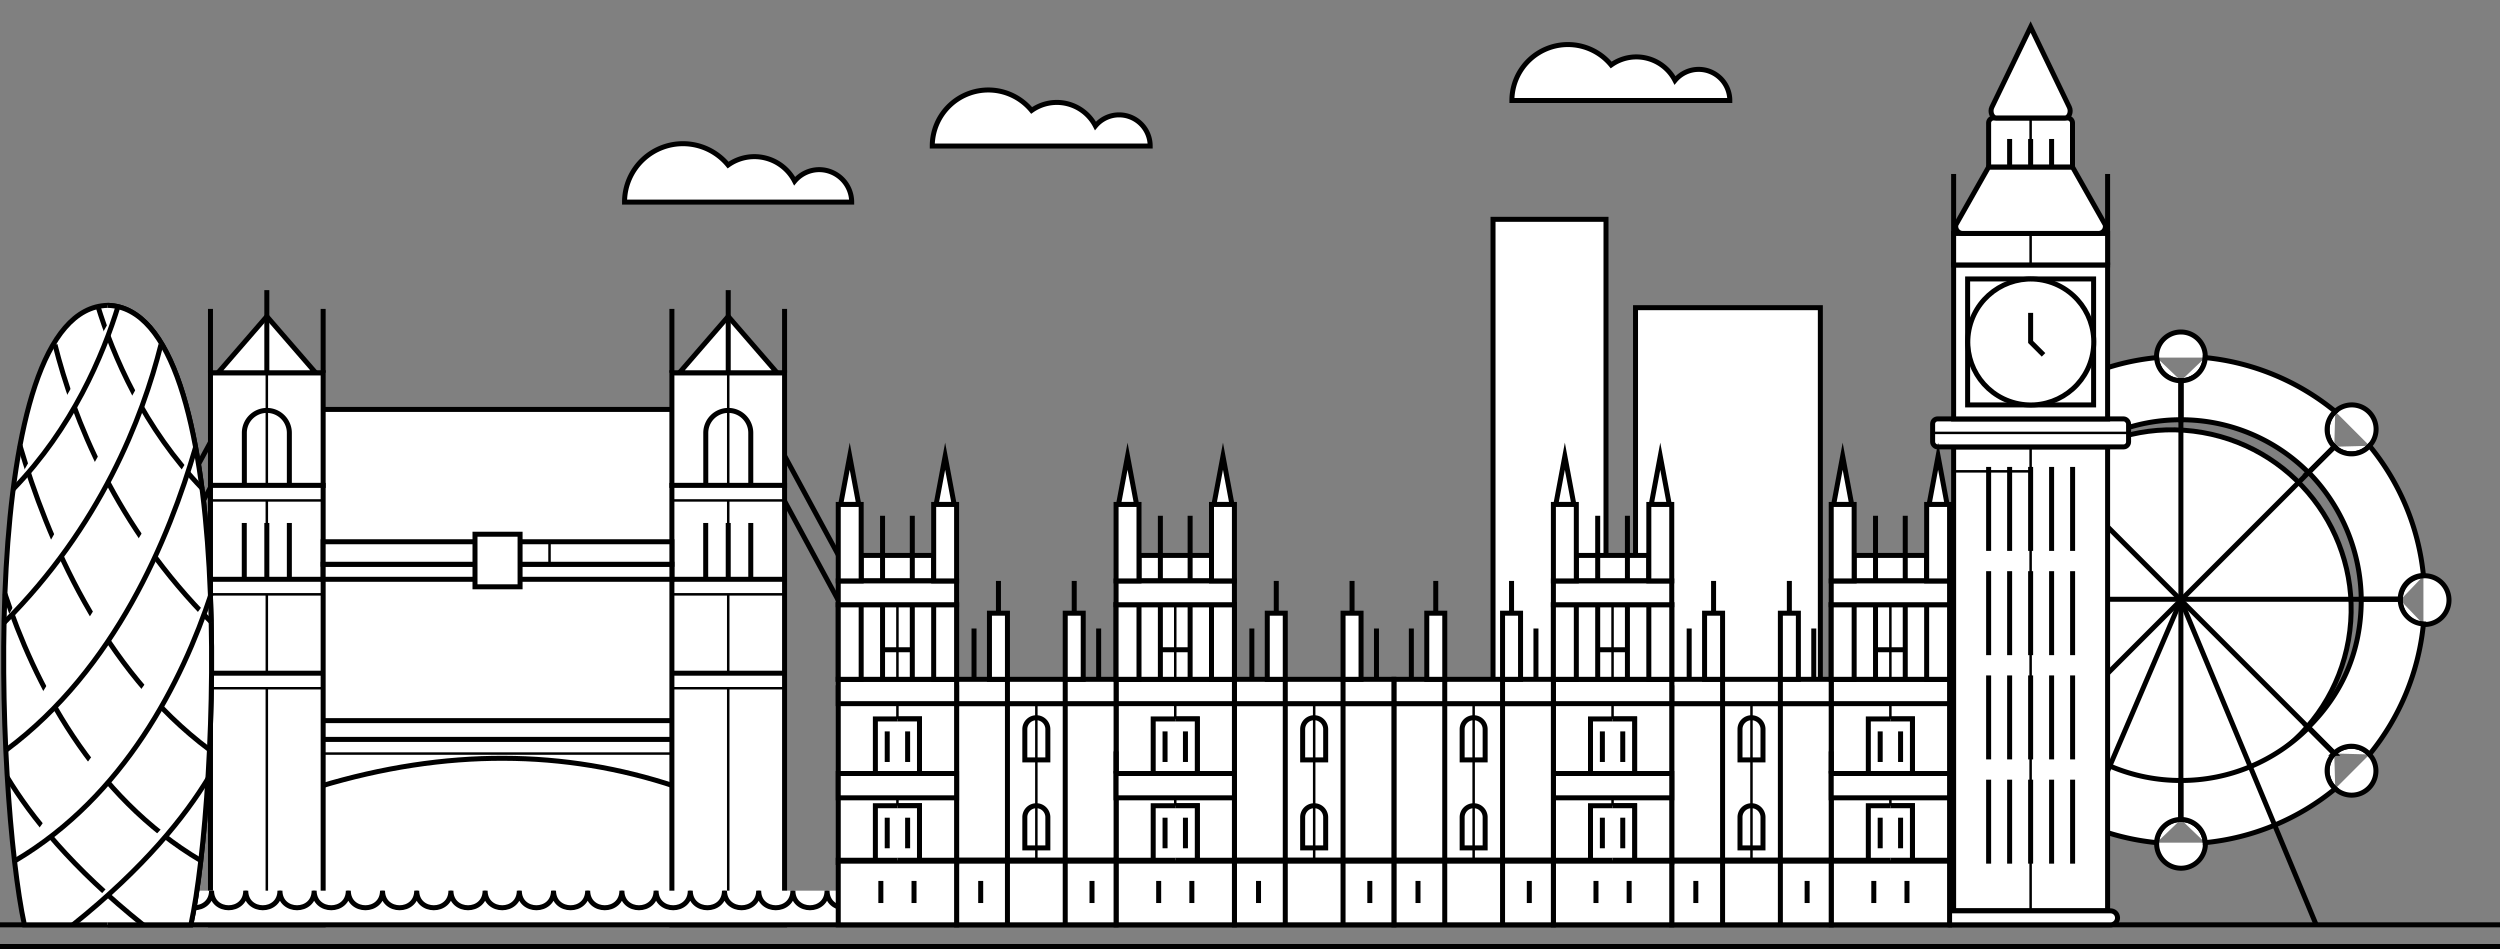 <svg xmlns="http://www.w3.org/2000/svg" xmlns:xlink="http://www.w3.org/1999/xlink" viewBox="0 0 1000 379.6"><rect x="0" y="0" width="1000" height="379.6" fill="#808080" stroke="none"/><defs><style>.cls-1,.cls-2,.cls-4{fill:#fff;}.cls-1,.cls-4,.cls-5{stroke:#000;stroke-miterlimit:10;}.cls-1,.cls-5{stroke-width:2px;}.cls-3{clip-path:url(#clip-path);}.cls-5{fill:none;}.cls-6{clip-path:url(#clip-path-2);}.cls-7{clip-path:url(#clip-path-3);}.cls-8{clip-path:url(#clip-path-4);}.cls-9{clip-path:url(#clip-path-5);}.cls-10{clip-path:url(#clip-path-6);}.cls-11{clip-path:url(#clip-path-7);}.cls-12{clip-path:url(#clip-path-8);}.cls-13{clip-path:url(#clip-path-9);}.cls-14{clip-path:url(#clip-path-10);}.cls-15{clip-path:url(#clip-path-11);}.cls-16{clip-path:url(#clip-path-12);}.cls-17{clip-path:url(#clip-path-13);}.cls-18{clip-path:url(#clip-path-14);}.cls-19{clip-path:url(#clip-path-15);}.cls-20{clip-path:url(#clip-path-16);}.cls-21{clip-path:url(#clip-path-17);}.cls-22{clip-path:url(#clip-path-18);}.cls-23{clip-path:url(#clip-path-19);}.cls-24{clip-path:url(#clip-path-20);}.cls-25{clip-path:url(#clip-path-21);}.cls-26{clip-path:url(#clip-path-22);}.cls-27{clip-path:url(#clip-path-23);}.cls-28{clip-path:url(#clip-path-24);}.cls-29{clip-path:url(#clip-path-25);}.cls-30{clip-path:url(#clip-path-26);}.cls-31{clip-path:url(#clip-path-27);}.cls-32{clip-path:url(#clip-path-28);}.cls-33{clip-path:url(#clip-path-29);}.cls-34{clip-path:url(#clip-path-30);}.cls-35{clip-path:url(#clip-path-31);}.cls-36{clip-path:url(#clip-path-32);}.cls-37{clip-path:url(#clip-path-33);}.cls-38{clip-path:url(#clip-path-34);}.cls-39{clip-path:url(#clip-path-35);}.cls-40{clip-path:url(#clip-path-36);}.cls-41{clip-path:url(#clip-path-37);}.cls-42{clip-path:url(#clip-path-38);}.cls-43{clip-path:url(#clip-path-39);}.cls-44{clip-path:url(#clip-path-40);}.cls-45{clip-path:url(#clip-path-41);}.cls-46{clip-path:url(#clip-path-42);}.cls-47{clip-path:url(#clip-path-43);}.cls-48{clip-path:url(#clip-path-44);}.cls-49{clip-path:url(#clip-path-45);}.cls-50{clip-path:url(#clip-path-46);}.cls-51{clip-path:url(#clip-path-47);}.cls-52{clip-path:url(#clip-path-48);}.cls-53{clip-path:url(#clip-path-49);}.cls-54{clip-path:url(#clip-path-50);}.cls-55{clip-path:url(#clip-path-51);}</style><clipPath id="clip-path" transform="translate(0 8.5)"><path class="cls-1" d="M270.26,306.11c-44.38-14.81-91.77-15.31-142.5,0V287.28h142.5Z"/></clipPath><clipPath id="clip-path-2" transform="translate(0 8.5)"><rect class="cls-1" x="84.19" y="140.6" width="45.07" height="45.07"/></clipPath><clipPath id="clip-path-3" transform="translate(0 8.5)"><path class="cls-1" d="M115.74,185.67h-18v-21a9,9,0,0,1,9-9h0a9,9,0,0,1,9,9Z"/></clipPath><clipPath id="clip-path-4" transform="translate(0 8.5)"><rect class="cls-1" x="84.19" y="185.67" width="45.07" height="175.77"/></clipPath><clipPath id="clip-path-5" transform="translate(0 8.5)"><rect class="cls-1" x="268.76" y="140.6" width="45.07" height="45.07"/></clipPath><clipPath id="clip-path-6" transform="translate(0 8.5)"><path class="cls-1" d="M300.31,185.67h-18v-21a9,9,0,0,1,9-9h0a9,9,0,0,1,9,9Z"/></clipPath><clipPath id="clip-path-7" transform="translate(0 8.5)"><rect class="cls-1" x="268.76" y="185.67" width="45.07" height="175.77"/></clipPath><clipPath id="clip-path-8" transform="translate(0 8.5)"><rect class="cls-1" x="129.26" y="208.2" width="139.5" height="9.01"/></clipPath><clipPath id="clip-path-9" transform="translate(0 8.5)"><rect class="cls-1" x="190" y="205.2" width="18.03" height="21.03"/></clipPath><clipPath id="clip-path-10" transform="translate(0 8.5)"><rect class="cls-1" x="781.45" y="170.26" width="61.59" height="185.57"/></clipPath><clipPath id="clip-path-11" transform="translate(0 8.5)"><rect class="cls-1" x="773.05" y="159.07" width="78.38" height="11.2" rx="2"/></clipPath><clipPath id="clip-path-12" transform="translate(0 8.5)"><rect class="cls-1" x="781.45" y="84.88" width="61.59" height="12.6"/></clipPath><clipPath id="clip-path-13" transform="translate(0 8.5)"><path class="cls-1" d="M839.41,84.88H785.08a2.8,2.8,0,0,1-2.7-3.51l13.07-23.08H829l13.07,23.08A2.8,2.8,0,0,1,839.41,84.88Z"/></clipPath><clipPath id="clip-path-14" transform="translate(0 8.5)"><path class="cls-1" d="M797.45,38.69H827a2,2,0,0,1,2,2v17.6a0,0,0,0,1,0,0H795.45a0,0,0,0,1,0,0V40.69A2,2,0,0,1,797.45,38.69Z"/></clipPath><clipPath id="clip-path-15" transform="translate(0 8.5)"><path class="cls-1" d="M796.76,34.36,812.25,2.3l15.48,32.06c.9,1.86-.09,4.33-1.73,4.33H798.49C796.85,38.69,795.86,36.22,796.76,34.36Z"/></clipPath><clipPath id="clip-path-16" transform="translate(0 8.5)"><rect class="cls-1" x="732.49" y="266.63" width="47.34" height="69.86"/></clipPath><clipPath id="clip-path-17" transform="translate(0 8.5)"><rect class="cls-1" x="668.69" y="272.95" width="63.79" height="62.65"/></clipPath><clipPath id="clip-path-18" transform="translate(0 8.5)"><rect class="cls-1" x="732.49" y="335.6" width="47.34" height="25.83"/></clipPath><clipPath id="clip-path-19" transform="translate(0 8.5)"><rect class="cls-1" x="668.69" y="335.6" width="63.79" height="25.83"/></clipPath><clipPath id="clip-path-20" transform="translate(0 8.5)"><rect class="cls-1" x="621.36" y="266.63" width="47.34" height="69.86"/></clipPath><clipPath id="clip-path-21" transform="translate(0 8.5)"><rect class="cls-1" x="621.36" y="335.6" width="47.34" height="25.83"/></clipPath><clipPath id="clip-path-22" transform="translate(0 8.5)"><path class="cls-1" d="M705.19,295.47H696V283.19a4.6,4.6,0,0,1,4.6-4.6h0a4.6,4.6,0,0,1,4.6,4.6Z"/></clipPath><clipPath id="clip-path-23" transform="translate(0 8.5)"><path class="cls-1" d="M705.19,330.67H696V318.39a4.6,4.6,0,0,1,4.6-4.6h0a4.6,4.6,0,0,1,4.6,4.6Z"/></clipPath><clipPath id="clip-path-24" transform="translate(0 8.5)"><rect class="cls-1" x="557.56" y="272.95" width="63.79" height="62.65"/></clipPath><clipPath id="clip-path-25" transform="translate(0 8.5)"><rect class="cls-1" x="557.56" y="335.6" width="63.79" height="25.83"/></clipPath><clipPath id="clip-path-26" transform="translate(0 8.5)"><path class="cls-1" d="M594.06,295.47h-9.2V283.19a4.6,4.6,0,0,1,4.6-4.6h0a4.6,4.6,0,0,1,4.6,4.6Z"/></clipPath><clipPath id="clip-path-27" transform="translate(0 8.5)"><path class="cls-1" d="M594.06,330.67h-9.2V318.39a4.6,4.6,0,0,1,4.6-4.6h0a4.6,4.6,0,0,1,4.6,4.6Z"/></clipPath><clipPath id="clip-path-28" transform="translate(0 8.5)"><rect class="cls-1" x="493.77" y="272.95" width="63.79" height="62.65"/></clipPath><clipPath id="clip-path-29" transform="translate(0 8.5)"><rect class="cls-1" x="493.77" y="335.6" width="63.79" height="25.83"/></clipPath><clipPath id="clip-path-30" transform="translate(0 8.5)"><path class="cls-1" d="M530.27,295.47h-9.21V283.19a4.6,4.6,0,0,1,4.61-4.6h0a4.6,4.6,0,0,1,4.6,4.6Z"/></clipPath><clipPath id="clip-path-31" transform="translate(0 8.5)"><path class="cls-1" d="M530.27,330.67h-9.21V318.39a4.6,4.6,0,0,1,4.61-4.6h0a4.6,4.6,0,0,1,4.6,4.6Z"/></clipPath><clipPath id="clip-path-32" transform="translate(0 8.5)"><rect class="cls-1" x="732.49" y="233.38" width="47.34" height="29.85"/></clipPath><clipPath id="clip-path-33" transform="translate(0 8.5)"><polygon class="cls-1" points="737.07 173.99 740.68 193.28 733.46 193.28 737.07 173.99"/></clipPath><clipPath id="clip-path-34" transform="translate(0 8.5)"><polygon class="cls-1" points="775.24 173.99 778.85 193.28 771.63 193.28 775.24 173.99"/></clipPath><clipPath id="clip-path-35" transform="translate(0 8.5)"><rect class="cls-1" x="621.36" y="233.38" width="47.34" height="29.85"/></clipPath><clipPath id="clip-path-36" transform="translate(0 8.5)"><polygon class="cls-1" points="625.94 173.99 629.55 193.28 622.33 193.28 625.94 173.99"/></clipPath><clipPath id="clip-path-37" transform="translate(0 8.5)"><polygon class="cls-1" points="664.11 173.99 667.72 193.28 660.5 193.28 664.11 173.99"/></clipPath><clipPath id="clip-path-38" transform="translate(0 8.5)"><rect class="cls-1" x="446.43" y="266.63" width="47.34" height="69.86"/></clipPath><clipPath id="clip-path-39" transform="translate(0 8.5)"><rect class="cls-1" x="382.64" y="272.95" width="63.79" height="62.65"/></clipPath><clipPath id="clip-path-40" transform="translate(0 8.5)"><rect class="cls-1" x="446.43" y="335.6" width="47.34" height="25.83"/></clipPath><clipPath id="clip-path-41" transform="translate(0 8.5)"><rect class="cls-1" x="382.64" y="335.6" width="63.79" height="25.83"/></clipPath><clipPath id="clip-path-42" transform="translate(0 8.5)"><rect class="cls-1" x="335.3" y="266.63" width="47.34" height="69.86"/></clipPath><clipPath id="clip-path-43" transform="translate(0 8.5)"><rect class="cls-1" x="335.3" y="335.6" width="47.34" height="25.83"/></clipPath><clipPath id="clip-path-44" transform="translate(0 8.5)"><path class="cls-1" d="M419.14,295.47h-9.21V283.19a4.61,4.61,0,0,1,4.61-4.6h0a4.6,4.6,0,0,1,4.6,4.6Z"/></clipPath><clipPath id="clip-path-45" transform="translate(0 8.5)"><path class="cls-1" d="M419.14,330.67h-9.21V318.39a4.61,4.61,0,0,1,4.61-4.6h0a4.6,4.6,0,0,1,4.6,4.6Z"/></clipPath><clipPath id="clip-path-46" transform="translate(0 8.5)"><rect class="cls-1" x="446.43" y="233.38" width="47.34" height="29.85"/></clipPath><clipPath id="clip-path-47" transform="translate(0 8.5)"><polygon class="cls-1" points="451.02 173.99 454.63 193.28 447.4 193.28 451.02 173.99"/></clipPath><clipPath id="clip-path-48" transform="translate(0 8.5)"><polygon class="cls-1" points="489.19 173.99 492.8 193.28 485.57 193.28 489.19 173.99"/></clipPath><clipPath id="clip-path-49" transform="translate(0 8.5)"><rect class="cls-1" x="335.3" y="233.38" width="47.34" height="29.85"/></clipPath><clipPath id="clip-path-50" transform="translate(0 8.5)"><polygon class="cls-1" points="339.89 173.99 343.5 193.28 336.27 193.28 339.89 173.99"/></clipPath><clipPath id="clip-path-51" transform="translate(0 8.5)"><polygon class="cls-1" points="378.06 173.99 381.67 193.28 374.44 193.28 378.06 173.99"/></clipPath></defs><g id="Layer_2" data-name="Layer 2"><g id="Layer_1-2" data-name="Layer 1"><line class="cls-1" x1="307.87" y1="171.3" x2="387.78" y2="318.91"/><line class="cls-1" x1="307.87" y1="189.42" x2="387.78" y2="337.03"/><line class="cls-1" x1="87.2" y1="171.3" x2="7.28" y2="318.91"/><line class="cls-1" x1="87.2" y1="189.42" x2="7.28" y2="337.03"/><rect class="cls-1" x="89.29" y="163.77" width="202" height="198.9"/><rect class="cls-1" x="127.76" y="288.25" width="142.5" height="7.53"/><path class="cls-2" d="M270.26,306.11c-44.38-14.81-91.77-15.31-142.5,0V287.28h142.5Z" transform="translate(0 8.5)"/><g class="cls-3"><rect class="cls-4" x="120.26" y="295.78" width="155" height="5.65"/></g><path class="cls-5" d="M270.26,306.11c-44.38-14.81-91.77-15.31-142.5,0V287.28h142.5Z" transform="translate(0 8.5)"/><rect class="cls-2" x="84.19" y="149.1" width="45.07" height="45.07"/><g class="cls-6"><rect class="cls-4" x="106.73" y="146.09" width="25.54" height="52.58"/></g><rect class="cls-5" x="84.19" y="149.1" width="45.07" height="45.07"/><line class="cls-1" x1="129.26" y1="149.1" x2="129.26" y2="123.56"/><line class="cls-1" x1="84.19" y1="123.56" x2="84.19" y2="149.1"/><polygon class="cls-2" points="87.2 149.1 106.73 126.56 126.26 149.1 87.2 149.1"/><polygon class="cls-5" points="87.2 149.1 106.73 126.56 126.26 149.1 87.2 149.1"/><line class="cls-1" x1="106.73" y1="116.05" x2="106.73" y2="149.1"/><path class="cls-2" d="M115.74,185.67h-18v-21a9,9,0,0,1,9-9h0a9,9,0,0,1,9,9Z" transform="translate(0 8.5)"/><g class="cls-7"><rect class="cls-4" x="106.73" y="159.61" width="10.52" height="37.56"/></g><path class="cls-5" d="M115.74,185.67h-18v-21a9,9,0,0,1,9-9h0a9,9,0,0,1,9,9Z" transform="translate(0 8.5)"/><rect class="cls-2" x="84.19" y="194.16" width="45.07" height="175.77"/><g class="cls-8"><rect class="cls-4" x="106.73" y="189.66" width="27.04" height="181.78"/><rect class="cls-4" x="81.19" y="194.16" width="51.08" height="6.01"/><rect class="cls-4" x="81.19" y="231.72" width="51.08" height="6.01"/><rect class="cls-4" x="81.19" y="269.28" width="51.08" height="6.01"/></g><rect class="cls-5" x="84.19" y="194.16" width="45.07" height="175.77"/><line class="cls-1" x1="84.19" y1="231.72" x2="129.26" y2="231.72"/><line class="cls-1" x1="84.19" y1="269.28" x2="129.26" y2="269.28"/><line class="cls-1" x1="106.73" y1="209.19" x2="106.73" y2="231.72"/><line class="cls-1" x1="97.71" y1="209.19" x2="97.71" y2="231.72"/><line class="cls-1" x1="115.74" y1="209.19" x2="115.74" y2="231.72"/><rect class="cls-2" x="268.76" y="149.1" width="45.07" height="45.07"/><g class="cls-9"><rect class="cls-4" x="291.29" y="146.09" width="25.54" height="52.58"/></g><rect class="cls-5" x="268.76" y="149.1" width="45.07" height="45.07"/><line class="cls-1" x1="313.83" y1="149.1" x2="313.83" y2="123.56"/><line class="cls-1" x1="268.76" y1="123.56" x2="268.76" y2="149.1"/><polygon class="cls-2" points="271.76 149.1 291.29 126.56 310.82 149.1 271.76 149.1"/><polygon class="cls-5" points="271.76 149.1 291.29 126.56 310.82 149.1 271.76 149.1"/><line class="cls-1" x1="291.29" y1="116.05" x2="291.29" y2="149.1"/><path class="cls-2" d="M300.31,185.67h-18v-21a9,9,0,0,1,9-9h0a9,9,0,0,1,9,9Z" transform="translate(0 8.5)"/><g class="cls-10"><rect class="cls-4" x="291.29" y="159.61" width="10.52" height="37.56"/></g><path class="cls-5" d="M300.31,185.67h-18v-21a9,9,0,0,1,9-9h0a9,9,0,0,1,9,9Z" transform="translate(0 8.5)"/><rect class="cls-2" x="268.76" y="194.16" width="45.07" height="175.77"/><g class="cls-11"><rect class="cls-4" x="291.29" y="189.66" width="27.04" height="184.78"/><rect class="cls-4" x="265.75" y="194.16" width="51.08" height="6.01"/><rect class="cls-4" x="265.75" y="231.72" width="51.08" height="6.01"/><rect class="cls-4" x="265.75" y="269.28" width="51.08" height="6.01"/></g><rect class="cls-5" x="268.76" y="194.16" width="45.07" height="175.77"/><line class="cls-1" x1="268.76" y1="231.72" x2="313.83" y2="231.72"/><line class="cls-1" x1="268.76" y1="269.28" x2="313.83" y2="269.28"/><line class="cls-1" x1="291.29" y1="209.19" x2="291.29" y2="231.72"/><line class="cls-1" x1="282.28" y1="209.19" x2="282.28" y2="231.72"/><line class="cls-1" x1="300.31" y1="209.19" x2="300.31" y2="231.72"/><rect class="cls-1" x="129.26" y="225.71" width="139.5" height="6.01"/><rect class="cls-2" x="129.26" y="216.7" width="139.5" height="9.01"/><g class="cls-12"><rect class="cls-4" x="195.34" y="216.7" width="24.47" height="9.01"/></g><rect class="cls-5" x="129.26" y="216.7" width="139.5" height="9.01"/><rect class="cls-2" x="190" y="213.69" width="18.03" height="21.03"/><g class="cls-13"><polyline class="cls-1" points="199.01 212.19 209.53 212.19 209.53 237.73 199.01 237.73"/></g><rect class="cls-5" x="190" y="213.69" width="18.03" height="21.03"/><path class="cls-4" d="M70.94,347.76c0,9.12,13.68,9.12,13.68,0,0,9.12,13.68,9.12,13.68,0,0,9.12,13.68,9.12,13.68,0,0,9.12,13.68,9.12,13.68,0,0,9.12,13.67,9.12,13.67,0,0,9.12,13.68,9.12,13.68,0,0,9.12,13.68,9.12,13.68,0,0,9.12,13.68,9.12,13.68,0,0,9.12,13.68,9.12,13.68,0,0,9.12,13.68,9.12,13.68,0,0,9.12,13.68,9.12,13.68,0,0,9.12,13.67,9.12,13.67,0,0,9.12,13.68,9.12,13.68,0,0,9.12,13.68,9.12,13.68,0,0,9.12,13.68,9.12,13.68,0,0,9.12,13.68,9.12,13.68,0,0,9.12,13.68,9.12,13.68,0,0,9.12,13.68,9.12,13.68,0,0,9.12,13.67,9.12,13.67,0,0,9.12,13.68,9.12,13.68,0,0,9.12,13.68,9.12,13.68,0,0,9.12,13.68,9.12,13.68,0h1.71v13.68H57.26V347.76C57.26,356.88,70.94,356.88,70.94,347.76Z" transform="translate(0 8.5)"/><path class="cls-1" d="M57.26,347.76c0,9.12,13.68,9.12,13.68,0,0,9.12,13.68,9.12,13.68,0,0,9.12,13.68,9.12,13.68,0,0,9.12,13.68,9.12,13.68,0,0,9.12,13.68,9.12,13.68,0,0,9.12,13.67,9.12,13.67,0,0,9.12,13.68,9.12,13.68,0,0,9.12,13.68,9.12,13.68,0,0,9.12,13.68,9.12,13.68,0,0,9.12,13.68,9.12,13.68,0,0,9.12,13.68,9.12,13.68,0,0,9.12,13.68,9.12,13.68,0,0,9.12,13.67,9.12,13.67,0,0,9.12,13.68,9.12,13.68,0,0,9.12,13.68,9.12,13.68,0,0,9.12,13.68,9.12,13.68,0,0,9.12,13.68,9.12,13.68,0,0,9.12,13.68,9.12,13.68,0,0,9.12,13.68,9.12,13.68,0,0,9.12,13.67,9.12,13.67,0,0,9.12,13.68,9.12,13.68,0,0,9.12,13.68,9.12,13.68,0,0,9.12,13.68,9.12,13.68,0" transform="translate(0 8.5)"/><line class="cls-1" y1="369.93" x2="1000" y2="369.93"/><line class="cls-1" y1="378.6" x2="1000" y2="378.6"/><rect class="cls-1" x="597.21" y="87.73" width="45.19" height="269.68"/><rect class="cls-1" x="654.21" y="123.07" width="73.93" height="198.9"/><path class="cls-1" d="M882.06,134.54c0-.17.05-.32.05-.49a9.75,9.75,0,0,0-19.5,0c0,.17,0,.32,0,.49" transform="translate(0 8.5)"/><path class="cls-1" d="M862.66,134.54a9.72,9.72,0,0,0,9.7,9.26" transform="translate(0 8.5)"/><path class="cls-1" d="M872.36,143.8a9.72,9.72,0,0,0,9.7-9.26" transform="translate(0 8.5)"/><path class="cls-1" d="M862.66,328.56c0,.16,0,.31,0,.48a9.75,9.75,0,1,0,19.5,0c0-.17,0-.32-.05-.48" transform="translate(0 8.5)"/><path class="cls-1" d="M882.06,328.56a9.73,9.73,0,0,0-9.7-9.27" transform="translate(0 8.5)"/><path class="cls-1" d="M872.36,319.29a9.73,9.73,0,0,0-9.7,9.27" transform="translate(0 8.5)"/><path class="cls-1" d="M969.37,241.25c.16,0,.32.05.48.05a9.75,9.75,0,0,0,0-19.5c-.16,0-.32,0-.48,0" transform="translate(0 8.5)"/><path class="cls-1" d="M960.1,231.55a9.73,9.73,0,0,0,9.27,9.7" transform="translate(0 8.5)"/><path class="cls-1" d="M969.37,221.85a9.72,9.72,0,0,0-9.27,9.7" transform="translate(0 8.5)"/><path class="cls-1" d="M775.35,221.85c-.16,0-.32,0-.48,0a9.75,9.75,0,0,0,0,19.5c.16,0,.32,0,.48-.05" transform="translate(0 8.5)"/><path class="cls-1" d="M775.35,241.25a9.73,9.73,0,0,0,9.27-9.7" transform="translate(0 8.5)"/><path class="cls-1" d="M784.62,231.55a9.73,9.73,0,0,0-9.27-9.7" transform="translate(0 8.5)"/><path class="cls-1" d="M810.63,156.09a9.72,9.72,0,0,0-13.72,13.73" transform="translate(0 8.5)"/><path class="cls-1" d="M796.91,169.82a9.71,9.71,0,0,0,14.1.38" transform="translate(0 8.5)"/><path class="cls-1" d="M811,170.2a9.72,9.72,0,0,0-.38-14.11" transform="translate(0 8.5)"/><path class="cls-1" d="M947.81,169.82a9.71,9.71,0,0,0-13.72-13.73" transform="translate(0 8.5)"/><path class="cls-1" d="M933.71,170.2a9.71,9.71,0,0,0,14.1-.38" transform="translate(0 8.5)"/><path class="cls-1" d="M934.09,156.09a9.7,9.7,0,0,0-.38,14.11" transform="translate(0 8.5)"/><path class="cls-1" d="M934.09,307a9.71,9.71,0,0,0,13.72-13.72" transform="translate(0 8.5)"/><path class="cls-1" d="M933.71,292.9a9.68,9.68,0,0,0,.38,14.1" transform="translate(0 8.5)"/><path class="cls-1" d="M947.81,293.28a9.68,9.68,0,0,0-14.1-.38" transform="translate(0 8.5)"/><path class="cls-1" d="M796.91,293.28A9.71,9.71,0,0,0,810.63,307" transform="translate(0 8.5)"/><path class="cls-1" d="M811,292.9a9.68,9.68,0,0,0-14.1.38" transform="translate(0 8.5)"/><path class="cls-1" d="M810.63,307a9.71,9.71,0,0,0,.38-14.1" transform="translate(0 8.5)"/><circle class="cls-1" cx="872.36" cy="231.55" r="72.14" transform="matrix(0.17, -0.98, 0.98, 0.17, 493.48, 1059.24)"/><path class="cls-1" d="M947.81,169.82a9.71,9.71,0,0,1-14.1.38l-10.34,10.16a73.59,73.59,0,0,1,21.13,50.85h15.6a9.47,9.47,0,0,1,9.27-9.53A96.46,96.46,0,0,0,947.81,169.82Z" transform="translate(0 8.5)"/><path class="cls-1" d="M933.71,170.2a9.7,9.7,0,0,1,.38-14.11,97.07,97.07,0,0,0-52-21.55,9.72,9.72,0,0,1-9.7,9.26v15.6a71.93,71.93,0,0,1,51,21.13Z" transform="translate(0 8.5)"/><path class="cls-1" d="M813.86,163.3a9.76,9.76,0,0,1-2.85,6.9l10.34,10.33a71.93,71.93,0,0,1,51-21.13V143.8a9.72,9.72,0,0,1-9.7-9.26,97.07,97.07,0,0,0-52,21.55A9.71,9.71,0,0,1,813.86,163.3Z" transform="translate(0 8.5)"/><path class="cls-1" d="M811,170.2a9.71,9.71,0,0,1-14.1-.38,96.46,96.46,0,0,0-21.56,51.86,9.48,9.48,0,0,1,9.27,9.53h15.59a73.6,73.6,0,0,1,21.14-50.85Z" transform="translate(0 8.5)"/><path class="cls-1" d="M784.62,231.21a9.79,9.79,0,0,1-9.27,9.87,97.25,97.25,0,0,0,21.56,52.11,9.71,9.71,0,0,1,14.1-.31l10.34-10.5c-13.06-13.05-21.14-29.72-21.14-51.17Z" transform="translate(0 8.5)"/><path class="cls-1" d="M811,292.9a9.71,9.71,0,0,1-.38,14.1,97,97,0,0,0,52,21.56,9.73,9.73,0,0,1,9.7-9.27v-15.6a71.88,71.88,0,0,1-51-21.13Z" transform="translate(0 8.5)"/><path class="cls-1" d="M930.85,299.79a9.73,9.73,0,0,1,2.86-6.89l-10.34-10.34a71.88,71.88,0,0,1-51,21.13v15.6a9.73,9.73,0,0,1,9.7,9.27,97,97,0,0,0,52-21.56A9.7,9.7,0,0,1,930.85,299.79Z" transform="translate(0 8.5)"/><path class="cls-1" d="M960.1,231.21H944.5c0,21.45-8.07,38.13-21.13,51.18l10.34,10.42a9.72,9.72,0,0,1,14.1.45,97.51,97.51,0,0,0,21.56-52.19A9.78,9.78,0,0,1,960.1,231.21Z" transform="translate(0 8.5)"/><line class="cls-1" x1="872.36" y1="151.23" x2="872.36" y2="328.18"/><line class="cls-1" x1="960.83" y1="239.71" x2="783.88" y2="239.71"/><line class="cls-1" x1="934.4" y1="302.09" x2="810.32" y2="178"/><line class="cls-1" x1="810.32" y1="302.09" x2="934.4" y2="178"/><line class="cls-1" x1="872.36" y1="240.05" x2="817.06" y2="369.08"/><line class="cls-1" x1="872.36" y1="240.05" x2="926.36" y2="369.64"/><rect class="cls-2" x="781.45" y="178.76" width="61.59" height="185.57"/><g class="cls-14"><rect class="cls-4" x="778.65" y="178.76" width="67.19" height="9.77"/><rect class="cls-4" x="812.25" y="168.99" width="36.39" height="202.67"/></g><rect class="cls-5" x="781.45" y="178.76" width="61.59" height="185.57"/><rect class="cls-2" x="773.05" y="167.56" width="78.38" height="11.2" rx="2"/><g class="cls-15"><rect class="cls-4" x="768.86" y="164.76" width="86.78" height="8.4"/></g><rect class="cls-5" x="773.05" y="167.56" width="78.38" height="11.2" rx="2"/><rect class="cls-1" x="781.45" y="105.98" width="61.59" height="61.59"/><line class="cls-1" x1="843.04" y1="105.98" x2="843.04" y2="69.59"/><line class="cls-1" x1="781.45" y1="105.98" x2="781.45" y2="69.59"/><rect class="cls-2" x="781.45" y="93.38" width="61.59" height="12.6"/><g class="cls-16"><rect class="cls-4" x="812.25" y="86.38" width="33.59" height="25.19"/></g><rect class="cls-5" x="781.45" y="93.38" width="61.59" height="12.6"/><path class="cls-2" d="M839.41,84.88H785.08a2.8,2.8,0,0,1-2.7-3.51l13.07-23.08H829l13.07,23.08A2.8,2.8,0,0,1,839.41,84.88Z" transform="translate(0 8.5)"/><g class="cls-17"><polyline class="cls-1" points="812.25 63.99 847.24 63.99 847.24 97.58 812.25 97.58"/></g><path class="cls-5" d="M839.41,84.88H785.08a2.8,2.8,0,0,1-2.7-3.51l13.07-23.08H829l13.07,23.08A2.8,2.8,0,0,1,839.41,84.88Z" transform="translate(0 8.5)"/><path class="cls-2" d="M797.45,47.19H827a2,2,0,0,1,2,2v17.6a0,0,0,0,1,0,0H795.45a0,0,0,0,1,0,0V49.19A2,2,0,0,1,797.45,47.19Z"/><g class="cls-18"><rect class="cls-4" x="812.25" y="41.59" width="20.75" height="29.39"/></g><path class="cls-5" d="M797.45,47.19H827a2,2,0,0,1,2,2v17.6a0,0,0,0,1,0,0H795.45a0,0,0,0,1,0,0V49.19A2,2,0,0,1,797.45,47.19Z"/><path class="cls-2" d="M796.76,34.36,812.25,2.3l15.48,32.06c.9,1.86-.09,4.33-1.73,4.33H798.49C796.85,38.69,795.86,36.22,796.76,34.36Z" transform="translate(0 8.5)"/><g class="cls-19"><polyline class="cls-1" points="812.25 1 830.86 1 830.86 51.39 812.25 51.39"/></g><path class="cls-5" d="M796.76,34.36,812.25,2.3l15.48,32.06c.9,1.86-.09,4.33-1.73,4.33H798.49C796.85,38.69,795.86,36.22,796.76,34.36Z" transform="translate(0 8.5)"/><rect class="cls-1" x="787.05" y="111.58" width="50.39" height="50.39"/><circle class="cls-1" cx="812.25" cy="128.27" r="25.19" transform="translate(491.22 893.83) rotate(-75.99)"/><polyline class="cls-1" points="812.25 125.14 812.25 136.77 817.41 141.94"/><line class="cls-1" x1="812.25" y1="186.77" x2="812.25" y2="220.36"/><line class="cls-1" x1="803.85" y1="186.77" x2="803.85" y2="220.36"/><line class="cls-1" x1="795.45" y1="186.77" x2="795.45" y2="220.36"/><line class="cls-1" x1="820.64" y1="186.77" x2="820.64" y2="220.36"/><line class="cls-1" x1="829.04" y1="186.77" x2="829.04" y2="220.36"/><line class="cls-1" x1="812.25" y1="228.47" x2="812.25" y2="262.06"/><line class="cls-1" x1="803.85" y1="228.47" x2="803.85" y2="262.06"/><line class="cls-1" x1="795.45" y1="228.47" x2="795.45" y2="262.06"/><line class="cls-1" x1="820.64" y1="228.47" x2="820.64" y2="262.06"/><line class="cls-1" x1="829.04" y1="228.47" x2="829.04" y2="262.06"/><line class="cls-1" x1="812.25" y1="270.17" x2="812.25" y2="303.76"/><line class="cls-1" x1="803.85" y1="270.17" x2="803.85" y2="303.76"/><line class="cls-1" x1="795.45" y1="270.17" x2="795.45" y2="303.76"/><line class="cls-1" x1="820.64" y1="270.17" x2="820.64" y2="303.76"/><line class="cls-1" x1="829.04" y1="270.17" x2="829.04" y2="303.76"/><line class="cls-1" x1="812.25" y1="311.87" x2="812.25" y2="345.46"/><line class="cls-1" x1="803.85" y1="311.87" x2="803.85" y2="345.46"/><line class="cls-1" x1="795.45" y1="311.87" x2="795.45" y2="345.46"/><line class="cls-1" x1="820.64" y1="311.87" x2="820.64" y2="345.46"/><line class="cls-1" x1="829.04" y1="311.87" x2="829.04" y2="345.46"/><line class="cls-1" x1="812.25" y1="55.59" x2="812.25" y2="66.79"/><line class="cls-1" x1="820.64" y1="55.59" x2="820.64" y2="66.79"/><line class="cls-1" x1="803.85" y1="55.59" x2="803.85" y2="66.79"/><path class="cls-1" d="M844.21,361.44H779.82a2.81,2.81,0,0,1-2.8-2.8h0a2.8,2.8,0,0,1,2.8-2.8h64.39a2.8,2.8,0,0,1,2.8,2.8h0A2.81,2.81,0,0,1,844.21,361.44Z" transform="translate(0 8.5)"/><path class="cls-1" d="M327.69,59.36a12.9,12.9,0,0,0-9.84,4.6,18.12,18.12,0,0,0-26.61-6.44,23.36,23.36,0,0,0-41.42,14.81h90.85A13,13,0,0,0,327.69,59.36Z" transform="translate(0 8.5)"/><path class="cls-1" d="M447.62,37.45a12.33,12.33,0,0,0-9.44,4.42,17.41,17.41,0,0,0-25.53-6.19A22.42,22.42,0,0,0,372.91,49.9h87.16A12.44,12.44,0,0,0,447.62,37.45Z" transform="translate(0 8.5)"/><path class="cls-1" d="M679.47,19.25A12.36,12.36,0,0,0,670,23.67a17.39,17.39,0,0,0-25.53-6.18A22.41,22.41,0,0,0,604.76,31.7h87.16A12.45,12.45,0,0,0,679.47,19.25Z" transform="translate(0 8.5)"/><path class="cls-1" d="M43.06,113.64c-52.67,1.35-44.5,196-33.3,247.8H76.35C87.55,309.64,95.72,115,43.06,113.64Z" transform="translate(0 8.5)"/><path class="cls-1" d="M43.06,113.64c52.66,1.35,44.49,196,33.29,247.79H43.06" transform="translate(0 8.5)"/><path class="cls-1" d="M39.06,113.64c6.17,20.15,18.45,49.1,42,73.45" transform="translate(0 8.5)"/><path class="cls-1" d="M22,129.36c7.38,29.38,24.24,72.76,62.61,111.09" transform="translate(0 8.5)"/><path class="cls-1" d="M8,169.76c10.73,36.63,32.83,89.65,75.8,121.64" transform="translate(0 8.5)"/><path class="cls-1" d="M2,229.07c11.61,35.19,34.68,80.86,78.36,106.69" transform="translate(0 8.5)"/><path class="cls-1" d="M2.92,302.44c9.36,15.51,25.77,36.16,54.34,59" transform="translate(0 8.5)"/><path class="cls-1" d="M47.35,113.64c-6.17,20.15-18.45,49.1-42,73.45" transform="translate(0 8.5)"/><path class="cls-1" d="M64.38,129.36C57,158.74,40.14,202.12,1.77,240.45" transform="translate(0 8.5)"/><path class="cls-1" d="M78.23,170.38C67.63,207,46,259.09,2.62,291.4" transform="translate(0 8.5)"/><path class="cls-1" d="M84.45,229.07C72.84,264.26,49.77,309.93,6.09,335.76" transform="translate(0 8.5)"/><path class="cls-1" d="M83.49,302.44c-9.36,15.51-25.77,36.16-54.34,59" transform="translate(0 8.5)"/><rect class="cls-2" x="732.49" y="275.13" width="47.34" height="69.86"/><g class="cls-20"><rect class="cls-4" x="756.15" y="273.34" width="28.4" height="72.25"/></g><rect class="cls-5" x="732.49" y="275.13" width="47.34" height="69.86"/><rect class="cls-2" x="668.69" y="281.45" width="63.79" height="62.65"/><g class="cls-21"><rect class="cls-4" x="700.59" y="279.85" width="38.28" height="64.79"/></g><rect class="cls-5" x="668.69" y="281.45" width="63.79" height="62.65"/><rect class="cls-2" x="732.49" y="344.1" width="47.34" height="25.83"/><g class="cls-22"><polyline class="cls-1" points="756.15 343.66 784.56 343.66 784.56 370.38 756.15 370.38"/><rect class="cls-4" x="729.33" y="344.1" width="53.65" height="0.88"/></g><rect class="cls-5" x="732.49" y="344.1" width="47.34" height="25.83"/><rect class="cls-2" x="668.69" y="344.1" width="63.79" height="25.83"/><g class="cls-23"><polyline class="cls-1" points="700.59 343.66 738.87 343.66 738.87 370.38 700.59 370.38"/><rect class="cls-4" x="664.44" y="344.1" width="72.3" height="0.88"/></g><rect class="cls-5" x="668.69" y="344.1" width="63.79" height="25.83"/><rect class="cls-1" x="747.33" y="287.58" width="17.65" height="21.82"/><polyline class="cls-1" points="756.16 287.58 764.97 287.58 764.97 309.4 756.16 309.4"/><rect class="cls-1" x="747.33" y="322.29" width="17.65" height="21.82"/><polyline class="cls-1" points="756.16 322.29 764.97 322.29 764.97 344.1 756.16 344.1"/><rect class="cls-1" x="732.49" y="271.73" width="47.34" height="9.73"/><rect class="cls-1" x="668.69" y="271.73" width="63.79" height="9.73"/><rect class="cls-1" x="732.49" y="309.4" width="47.34" height="9.73"/><line class="cls-1" x1="749.52" y1="352.37" x2="749.52" y2="361.21"/><line class="cls-1" x1="762.79" y1="352.37" x2="762.79" y2="361.21"/><line class="cls-1" x1="732.49" y1="300.56" x2="732.49" y2="309.4"/><line class="cls-1" x1="752.08" y1="292.56" x2="752.08" y2="304.79"/><line class="cls-1" x1="760.23" y1="292.56" x2="760.23" y2="304.79"/><line class="cls-1" x1="752.08" y1="327.08" x2="752.08" y2="339.31"/><line class="cls-1" x1="760.23" y1="327.08" x2="760.23" y2="339.31"/><rect class="cls-2" x="621.36" y="275.13" width="47.34" height="69.86"/><g class="cls-24"><rect class="cls-4" x="645.02" y="273.34" width="28.4" height="72.25"/></g><rect class="cls-5" x="621.36" y="275.13" width="47.34" height="69.86"/><rect class="cls-2" x="621.36" y="344.1" width="47.34" height="25.83"/><g class="cls-25"><polyline class="cls-1" points="645.02 343.66 673.43 343.66 673.43 370.38 645.02 370.38"/><rect class="cls-4" x="618.2" y="344.1" width="53.65" height="0.88"/></g><rect class="cls-5" x="621.36" y="344.1" width="47.34" height="25.83"/><rect class="cls-1" x="636.2" y="287.58" width="17.65" height="21.82"/><polyline class="cls-1" points="645.03 287.58 653.84 287.58 653.84 309.4 645.03 309.4"/><rect class="cls-1" x="636.2" y="322.29" width="17.65" height="21.82"/><polyline class="cls-1" points="645.03 322.29 653.84 322.29 653.84 344.1 645.03 344.1"/><rect class="cls-1" x="621.36" y="271.73" width="47.34" height="9.73"/><rect class="cls-1" x="621.36" y="309.4" width="47.34" height="9.73"/><line class="cls-1" x1="638.39" y1="352.37" x2="638.39" y2="361.21"/><line class="cls-1" x1="651.66" y1="352.37" x2="651.66" y2="361.21"/><line class="cls-1" x1="640.95" y1="292.56" x2="640.95" y2="304.79"/><line class="cls-1" x1="649.1" y1="292.56" x2="649.1" y2="304.79"/><line class="cls-1" x1="640.95" y1="327.08" x2="640.95" y2="339.31"/><line class="cls-1" x1="649.1" y1="327.08" x2="649.1" y2="339.31"/><line class="cls-1" x1="689.03" y1="271.73" x2="689.03" y2="369.93"/><line class="cls-1" x1="712.15" y1="271.73" x2="712.15" y2="369.93"/><path class="cls-2" d="M705.19,295.47H696V283.19a4.6,4.6,0,0,1,4.6-4.6h0a4.6,4.6,0,0,1,4.6,4.6Z" transform="translate(0 8.5)"/><g class="cls-26"><rect class="cls-4" x="700.59" y="284.78" width="6.91" height="22.25"/></g><path class="cls-5" d="M705.19,295.47H696V283.19a4.6,4.6,0,0,1,4.6-4.6h0a4.6,4.6,0,0,1,4.6,4.6Z" transform="translate(0 8.5)"/><path class="cls-2" d="M705.19,330.67H696V318.39a4.6,4.6,0,0,1,4.6-4.6h0a4.6,4.6,0,0,1,4.6,4.6Z" transform="translate(0 8.5)"/><g class="cls-27"><rect class="cls-4" x="700.59" y="319.98" width="6.91" height="22.25"/></g><path class="cls-5" d="M705.19,330.67H696V318.39a4.6,4.6,0,0,1,4.6-4.6h0a4.6,4.6,0,0,1,4.6,4.6Z" transform="translate(0 8.5)"/><line class="cls-1" x1="685.43" y1="232.37" x2="685.43" y2="251.4"/><line class="cls-1" x1="715.74" y1="232.37" x2="715.74" y2="251.4"/><rect class="cls-1" x="681.83" y="245.28" width="7.2" height="26.45"/><rect class="cls-1" x="712.15" y="245.28" width="7.2" height="26.45"/><line class="cls-1" x1="675.67" y1="251.4" x2="675.67" y2="271.73"/><line class="cls-1" x1="725.51" y1="251.4" x2="725.51" y2="271.73"/><rect class="cls-2" x="557.56" y="281.45" width="63.79" height="62.65"/><g class="cls-28"><rect class="cls-4" x="589.46" y="279.85" width="38.28" height="64.79"/></g><rect class="cls-5" x="557.56" y="281.45" width="63.79" height="62.65"/><rect class="cls-2" x="557.56" y="344.1" width="63.79" height="25.83"/><g class="cls-29"><polyline class="cls-1" points="589.46 343.66 627.74 343.66 627.74 370.38 589.46 370.38"/><rect class="cls-4" x="553.31" y="344.1" width="72.3" height="0.88"/></g><rect class="cls-5" x="557.56" y="344.1" width="63.79" height="25.83"/><rect class="cls-1" x="557.56" y="271.73" width="63.79" height="9.73"/><line class="cls-1" x1="577.9" y1="271.73" x2="577.9" y2="369.93"/><line class="cls-1" x1="601.02" y1="271.73" x2="601.02" y2="369.93"/><path class="cls-2" d="M594.06,295.47h-9.2V283.19a4.6,4.6,0,0,1,4.6-4.6h0a4.6,4.6,0,0,1,4.6,4.6Z" transform="translate(0 8.5)"/><g class="cls-30"><rect class="cls-4" x="589.46" y="284.78" width="6.91" height="22.25"/></g><path class="cls-5" d="M594.06,295.47h-9.2V283.19a4.6,4.6,0,0,1,4.6-4.6h0a4.6,4.6,0,0,1,4.6,4.6Z" transform="translate(0 8.5)"/><path class="cls-2" d="M594.06,330.67h-9.2V318.39a4.6,4.6,0,0,1,4.6-4.6h0a4.6,4.6,0,0,1,4.6,4.6Z" transform="translate(0 8.5)"/><g class="cls-31"><rect class="cls-4" x="589.46" y="319.98" width="6.91" height="22.25"/></g><path class="cls-5" d="M594.06,330.67h-9.2V318.39a4.6,4.6,0,0,1,4.6-4.6h0a4.6,4.6,0,0,1,4.6,4.6Z" transform="translate(0 8.5)"/><line class="cls-1" x1="574.3" y1="232.37" x2="574.3" y2="251.4"/><line class="cls-1" x1="604.62" y1="232.37" x2="604.62" y2="251.4"/><rect class="cls-1" x="570.71" y="245.28" width="7.2" height="26.45"/><rect class="cls-1" x="601.02" y="245.28" width="7.2" height="26.45"/><line class="cls-1" x1="564.54" y1="251.4" x2="564.54" y2="271.73"/><line class="cls-1" x1="614.38" y1="251.4" x2="614.38" y2="271.73"/><rect class="cls-2" x="493.77" y="281.45" width="63.79" height="62.65"/><g class="cls-32"><rect class="cls-4" x="525.67" y="279.85" width="38.28" height="64.79"/></g><rect class="cls-5" x="493.77" y="281.45" width="63.79" height="62.65"/><rect class="cls-2" x="493.77" y="344.1" width="63.79" height="25.83"/><g class="cls-33"><polyline class="cls-1" points="525.67 343.66 563.94 343.66 563.94 370.38 525.67 370.38"/><rect class="cls-4" x="489.52" y="344.1" width="72.3" height="0.88"/></g><rect class="cls-5" x="493.77" y="344.1" width="63.79" height="25.83"/><rect class="cls-1" x="493.77" y="271.73" width="63.79" height="9.73"/><line class="cls-1" x1="514.11" y1="271.73" x2="514.11" y2="369.93"/><line class="cls-1" x1="537.22" y1="271.73" x2="537.22" y2="369.93"/><path class="cls-2" d="M530.27,295.47h-9.21V283.19a4.6,4.6,0,0,1,4.61-4.6h0a4.6,4.6,0,0,1,4.6,4.6Z" transform="translate(0 8.5)"/><g class="cls-34"><rect class="cls-4" x="525.67" y="284.78" width="6.91" height="22.25"/></g><path class="cls-5" d="M530.27,295.47h-9.21V283.19a4.6,4.6,0,0,1,4.61-4.6h0a4.6,4.6,0,0,1,4.6,4.6Z" transform="translate(0 8.5)"/><path class="cls-2" d="M530.27,330.67h-9.21V318.39a4.6,4.6,0,0,1,4.61-4.6h0a4.6,4.6,0,0,1,4.6,4.6Z" transform="translate(0 8.5)"/><g class="cls-35"><rect class="cls-4" x="525.67" y="319.98" width="6.91" height="22.25"/></g><path class="cls-5" d="M530.27,330.67h-9.21V318.39a4.6,4.6,0,0,1,4.61-4.6h0a4.6,4.6,0,0,1,4.6,4.6Z" transform="translate(0 8.5)"/><line class="cls-1" x1="510.51" y1="232.37" x2="510.51" y2="251.4"/><line class="cls-1" x1="540.82" y1="232.37" x2="540.82" y2="251.4"/><rect class="cls-1" x="506.91" y="245.28" width="7.2" height="26.45"/><rect class="cls-1" x="537.22" y="245.28" width="7.2" height="26.45"/><line class="cls-1" x1="500.74" y1="251.4" x2="500.74" y2="271.73"/><line class="cls-1" x1="550.59" y1="251.4" x2="550.59" y2="271.73"/><rect class="cls-1" x="741.65" y="222.17" width="29" height="10.2"/><rect class="cls-2" x="732.49" y="241.88" width="47.34" height="29.85"/><g class="cls-36"><rect class="cls-4" x="756.15" y="241.12" width="28.4" height="30.87"/></g><rect class="cls-5" x="732.49" y="241.88" width="47.34" height="29.85"/><rect class="cls-1" x="732.49" y="241.88" width="9.17" height="29.85"/><rect class="cls-1" x="770.66" y="241.88" width="9.17" height="29.85"/><rect class="cls-1" x="732.49" y="232.37" width="47.34" height="9.52"/><line class="cls-1" x1="750.21" y1="241.88" x2="750.21" y2="271.73"/><line class="cls-1" x1="762.1" y1="241.88" x2="762.1" y2="271.73"/><line class="cls-1" x1="750.21" y1="259.9" x2="762.1" y2="259.9"/><polygon class="cls-2" points="737.07 182.49 740.68 201.78 733.46 201.78 737.07 182.49"/><g class="cls-37"><polyline class="cls-1" points="737.07 177.3 741.96 177.3 741.96 204 737.07 204"/></g><polygon class="cls-5" points="737.07 182.49 740.68 201.78 733.46 201.78 737.07 182.49"/><rect class="cls-1" x="732.49" y="201.78" width="9.17" height="30.59"/><polygon class="cls-2" points="775.24 182.49 778.85 201.78 771.63 201.78 775.24 182.49"/><g class="cls-38"><polyline class="cls-1" points="775.24 177.3 780.13 177.3 780.13 204 775.24 204"/></g><polygon class="cls-5" points="775.24 182.49 778.85 201.78 771.63 201.78 775.24 182.49"/><rect class="cls-1" x="770.66" y="201.78" width="9.17" height="30.59"/><line class="cls-1" x1="750.21" y1="206.31" x2="750.21" y2="232.37"/><line class="cls-1" x1="762.1" y1="206.31" x2="762.1" y2="232.37"/><rect class="cls-1" x="630.52" y="222.17" width="29" height="10.2"/><rect class="cls-2" x="621.36" y="241.88" width="47.34" height="29.85"/><g class="cls-39"><rect class="cls-4" x="645.02" y="241.12" width="28.4" height="30.87"/></g><rect class="cls-5" x="621.36" y="241.88" width="47.34" height="29.85"/><rect class="cls-1" x="621.36" y="241.88" width="9.17" height="29.85"/><rect class="cls-1" x="659.53" y="241.88" width="9.17" height="29.85"/><rect class="cls-1" x="621.36" y="232.37" width="47.34" height="9.52"/><line class="cls-1" x1="639.08" y1="241.88" x2="639.08" y2="271.73"/><line class="cls-1" x1="650.97" y1="241.88" x2="650.97" y2="271.73"/><line class="cls-1" x1="639.08" y1="259.9" x2="650.97" y2="259.9"/><polygon class="cls-2" points="625.94 182.49 629.55 201.78 622.33 201.78 625.94 182.49"/><g class="cls-40"><polyline class="cls-1" points="625.94 177.3 630.83 177.3 630.83 204 625.94 204"/></g><polygon class="cls-5" points="625.94 182.49 629.55 201.78 622.33 201.78 625.94 182.49"/><rect class="cls-1" x="621.36" y="201.78" width="9.17" height="30.59"/><polygon class="cls-2" points="664.11 182.49 667.72 201.78 660.5 201.78 664.11 182.49"/><g class="cls-41"><polyline class="cls-1" points="664.11 177.3 669 177.3 669 204 664.11 204"/></g><polygon class="cls-5" points="664.11 182.49 667.72 201.78 660.5 201.78 664.11 182.49"/><rect class="cls-1" x="659.53" y="201.78" width="9.17" height="30.59"/><line class="cls-1" x1="639.08" y1="206.31" x2="639.08" y2="232.37"/><line class="cls-1" x1="650.97" y1="206.31" x2="650.97" y2="232.37"/><rect class="cls-2" x="446.43" y="275.13" width="47.34" height="69.86"/><g class="cls-42"><rect class="cls-4" x="470.1" y="273.34" width="28.4" height="72.25"/></g><rect class="cls-5" x="446.43" y="275.13" width="47.34" height="69.86"/><rect class="cls-2" x="382.64" y="281.45" width="63.79" height="62.65"/><g class="cls-43"><rect class="cls-4" x="414.54" y="279.85" width="38.28" height="64.79"/></g><rect class="cls-5" x="382.64" y="281.45" width="63.79" height="62.65"/><rect class="cls-2" x="446.43" y="344.1" width="47.34" height="25.83"/><g class="cls-44"><polyline class="cls-1" points="470.1 343.66 498.5 343.66 498.5 370.38 470.1 370.38"/><rect class="cls-4" x="443.28" y="344.1" width="53.65" height="0.88"/></g><rect class="cls-5" x="446.43" y="344.1" width="47.34" height="25.83"/><rect class="cls-2" x="382.64" y="344.1" width="63.79" height="25.83"/><g class="cls-45"><polyline class="cls-1" points="414.54 343.66 452.81 343.66 452.81 370.38 414.54 370.38"/><rect class="cls-4" x="378.39" y="344.1" width="72.3" height="0.88"/></g><rect class="cls-5" x="382.64" y="344.1" width="63.79" height="25.83"/><rect class="cls-1" x="461.28" y="287.58" width="17.65" height="21.82"/><polyline class="cls-1" points="470.11 287.58 478.92 287.58 478.92 309.4 470.11 309.4"/><rect class="cls-1" x="461.28" y="322.29" width="17.65" height="21.82"/><polyline class="cls-1" points="470.11 322.29 478.92 322.29 478.92 344.1 470.11 344.1"/><rect class="cls-1" x="446.43" y="271.73" width="47.34" height="9.73"/><rect class="cls-1" x="382.64" y="271.73" width="63.79" height="9.73"/><rect class="cls-1" x="446.43" y="309.4" width="47.34" height="9.73"/><line class="cls-1" x1="463.47" y1="352.37" x2="463.47" y2="361.21"/><line class="cls-1" x1="476.74" y1="352.37" x2="476.74" y2="361.21"/><line class="cls-1" x1="446.43" y1="300.56" x2="446.43" y2="309.4"/><line class="cls-1" x1="466.02" y1="292.56" x2="466.02" y2="304.79"/><line class="cls-1" x1="474.18" y1="292.56" x2="474.18" y2="304.79"/><line class="cls-1" x1="466.02" y1="327.08" x2="466.02" y2="339.31"/><line class="cls-1" x1="474.18" y1="327.08" x2="474.18" y2="339.31"/><rect class="cls-2" x="335.3" y="275.13" width="47.34" height="69.86"/><g class="cls-46"><rect class="cls-4" x="358.97" y="273.34" width="28.4" height="72.25"/></g><rect class="cls-5" x="335.3" y="275.13" width="47.34" height="69.86"/><rect class="cls-2" x="335.3" y="344.1" width="47.34" height="25.83"/><g class="cls-47"><polyline class="cls-1" points="358.97 343.66 387.38 343.66 387.38 370.38 358.97 370.38"/><rect class="cls-4" x="332.15" y="344.1" width="53.65" height="0.88"/></g><rect class="cls-5" x="335.3" y="344.1" width="47.34" height="25.83"/><rect class="cls-1" x="350.15" y="287.58" width="17.65" height="21.82"/><polyline class="cls-1" points="358.98 287.58 367.79 287.58 367.79 309.4 358.98 309.4"/><rect class="cls-1" x="350.15" y="322.29" width="17.65" height="21.82"/><polyline class="cls-1" points="358.98 322.29 367.79 322.29 367.79 344.1 358.98 344.1"/><rect class="cls-1" x="335.3" y="271.73" width="47.34" height="9.73"/><rect class="cls-1" x="335.3" y="309.4" width="47.34" height="9.73"/><line class="cls-1" x1="352.34" y1="352.37" x2="352.34" y2="361.21"/><line class="cls-1" x1="365.61" y1="352.37" x2="365.61" y2="361.21"/><line class="cls-1" x1="354.89" y1="292.56" x2="354.89" y2="304.79"/><line class="cls-1" x1="363.05" y1="292.56" x2="363.05" y2="304.79"/><line class="cls-1" x1="354.89" y1="327.08" x2="354.89" y2="339.31"/><line class="cls-1" x1="363.05" y1="327.08" x2="363.05" y2="339.31"/><line class="cls-1" x1="402.98" y1="271.73" x2="402.98" y2="369.93"/><line class="cls-1" x1="426.09" y1="271.73" x2="426.09" y2="369.93"/><path class="cls-2" d="M419.14,295.47h-9.21V283.19a4.61,4.61,0,0,1,4.61-4.6h0a4.6,4.6,0,0,1,4.6,4.6Z" transform="translate(0 8.5)"/><g class="cls-48"><rect class="cls-4" x="414.54" y="284.78" width="6.91" height="22.25"/></g><path class="cls-5" d="M419.14,295.47h-9.21V283.19a4.61,4.61,0,0,1,4.61-4.6h0a4.6,4.6,0,0,1,4.6,4.6Z" transform="translate(0 8.5)"/><path class="cls-2" d="M419.14,330.67h-9.21V318.39a4.61,4.61,0,0,1,4.61-4.6h0a4.6,4.6,0,0,1,4.6,4.6Z" transform="translate(0 8.5)"/><g class="cls-49"><rect class="cls-4" x="414.54" y="319.98" width="6.91" height="22.25"/></g><path class="cls-5" d="M419.14,330.67h-9.21V318.39a4.61,4.61,0,0,1,4.61-4.6h0a4.6,4.6,0,0,1,4.6,4.6Z" transform="translate(0 8.5)"/><line class="cls-1" x1="399.38" y1="232.37" x2="399.38" y2="251.4"/><line class="cls-1" x1="429.69" y1="232.37" x2="429.69" y2="251.4"/><rect class="cls-1" x="395.78" y="245.28" width="7.2" height="26.45"/><rect class="cls-1" x="426.09" y="245.28" width="7.2" height="26.45"/><line class="cls-1" x1="389.61" y1="251.4" x2="389.61" y2="271.73"/><line class="cls-1" x1="439.46" y1="251.4" x2="439.46" y2="271.73"/><rect class="cls-1" x="455.6" y="222.17" width="29" height="10.2"/><rect class="cls-2" x="446.43" y="241.88" width="47.34" height="29.85"/><g class="cls-50"><rect class="cls-4" x="470.1" y="241.12" width="28.4" height="30.87"/></g><rect class="cls-5" x="446.43" y="241.88" width="47.34" height="29.85"/><rect class="cls-1" x="446.43" y="241.88" width="9.17" height="29.85"/><rect class="cls-1" x="484.6" y="241.88" width="9.17" height="29.85"/><rect class="cls-1" x="446.43" y="232.37" width="47.34" height="9.52"/><line class="cls-1" x1="464.15" y1="241.88" x2="464.15" y2="271.73"/><line class="cls-1" x1="476.05" y1="241.88" x2="476.05" y2="271.73"/><line class="cls-1" x1="464.15" y1="259.9" x2="476.05" y2="259.9"/><polygon class="cls-2" points="451.02 182.49 454.63 201.78 447.4 201.78 451.02 182.49"/><g class="cls-51"><polyline class="cls-1" points="451.02 177.3 455.9 177.3 455.9 204 451.02 204"/></g><polygon class="cls-5" points="451.02 182.49 454.63 201.78 447.4 201.78 451.02 182.49"/><rect class="cls-1" x="446.43" y="201.78" width="9.17" height="30.59"/><polygon class="cls-2" points="489.19 182.49 492.8 201.78 485.57 201.78 489.19 182.49"/><g class="cls-52"><polyline class="cls-1" points="489.19 177.3 494.07 177.3 494.07 204 489.19 204"/></g><polygon class="cls-5" points="489.19 182.49 492.8 201.78 485.57 201.78 489.19 182.49"/><rect class="cls-1" x="484.6" y="201.78" width="9.17" height="30.59"/><line class="cls-1" x1="464.15" y1="206.31" x2="464.15" y2="232.37"/><line class="cls-1" x1="476.05" y1="206.31" x2="476.05" y2="232.37"/><rect class="cls-1" x="344.47" y="222.17" width="29" height="10.2"/><rect class="cls-2" x="335.3" y="241.88" width="47.34" height="29.85"/><g class="cls-53"><rect class="cls-4" x="358.97" y="241.12" width="28.4" height="30.87"/></g><rect class="cls-5" x="335.3" y="241.88" width="47.34" height="29.85"/><rect class="cls-1" x="335.3" y="241.88" width="9.17" height="29.85"/><rect class="cls-1" x="373.47" y="241.88" width="9.17" height="29.85"/><rect class="cls-1" x="335.3" y="232.37" width="47.34" height="9.52"/><line class="cls-1" x1="353.02" y1="241.88" x2="353.02" y2="271.73"/><line class="cls-1" x1="364.92" y1="241.88" x2="364.92" y2="271.73"/><line class="cls-1" x1="353.02" y1="259.9" x2="364.92" y2="259.9"/><polygon class="cls-2" points="339.89 182.49 343.5 201.78 336.27 201.78 339.89 182.49"/><g class="cls-54"><polyline class="cls-1" points="339.89 177.3 344.77 177.3 344.77 204 339.89 204"/></g><polygon class="cls-5" points="339.89 182.49 343.5 201.78 336.27 201.78 339.89 182.49"/><rect class="cls-1" x="335.3" y="201.78" width="9.17" height="30.59"/><polygon class="cls-2" points="378.06 182.49 381.67 201.78 374.44 201.78 378.06 182.49"/><g class="cls-55"><polyline class="cls-1" points="378.06 177.3 382.95 177.3 382.95 204 378.06 204"/></g><polygon class="cls-5" points="378.06 182.49 381.67 201.78 374.44 201.78 378.06 182.49"/><rect class="cls-1" x="373.47" y="201.78" width="9.17" height="30.59"/><line class="cls-1" x1="353.02" y1="206.31" x2="353.02" y2="232.37"/><line class="cls-1" x1="364.92" y1="206.31" x2="364.92" y2="232.37"/><line class="cls-1" x1="678.33" y1="361.21" x2="678.33" y2="352.37"/><line class="cls-1" x1="722.85" y1="361.21" x2="722.85" y2="352.37"/><line class="cls-1" x1="567.2" y1="361.21" x2="567.2" y2="352.37"/><line class="cls-1" x1="611.72" y1="361.21" x2="611.72" y2="352.37"/><line class="cls-1" x1="503.41" y1="361.21" x2="503.41" y2="352.37"/><line class="cls-1" x1="547.93" y1="361.21" x2="547.93" y2="352.37"/><line class="cls-1" x1="392.28" y1="361.21" x2="392.28" y2="352.37"/><line class="cls-1" x1="436.8" y1="361.21" x2="436.8" y2="352.37"/></g></g></svg>